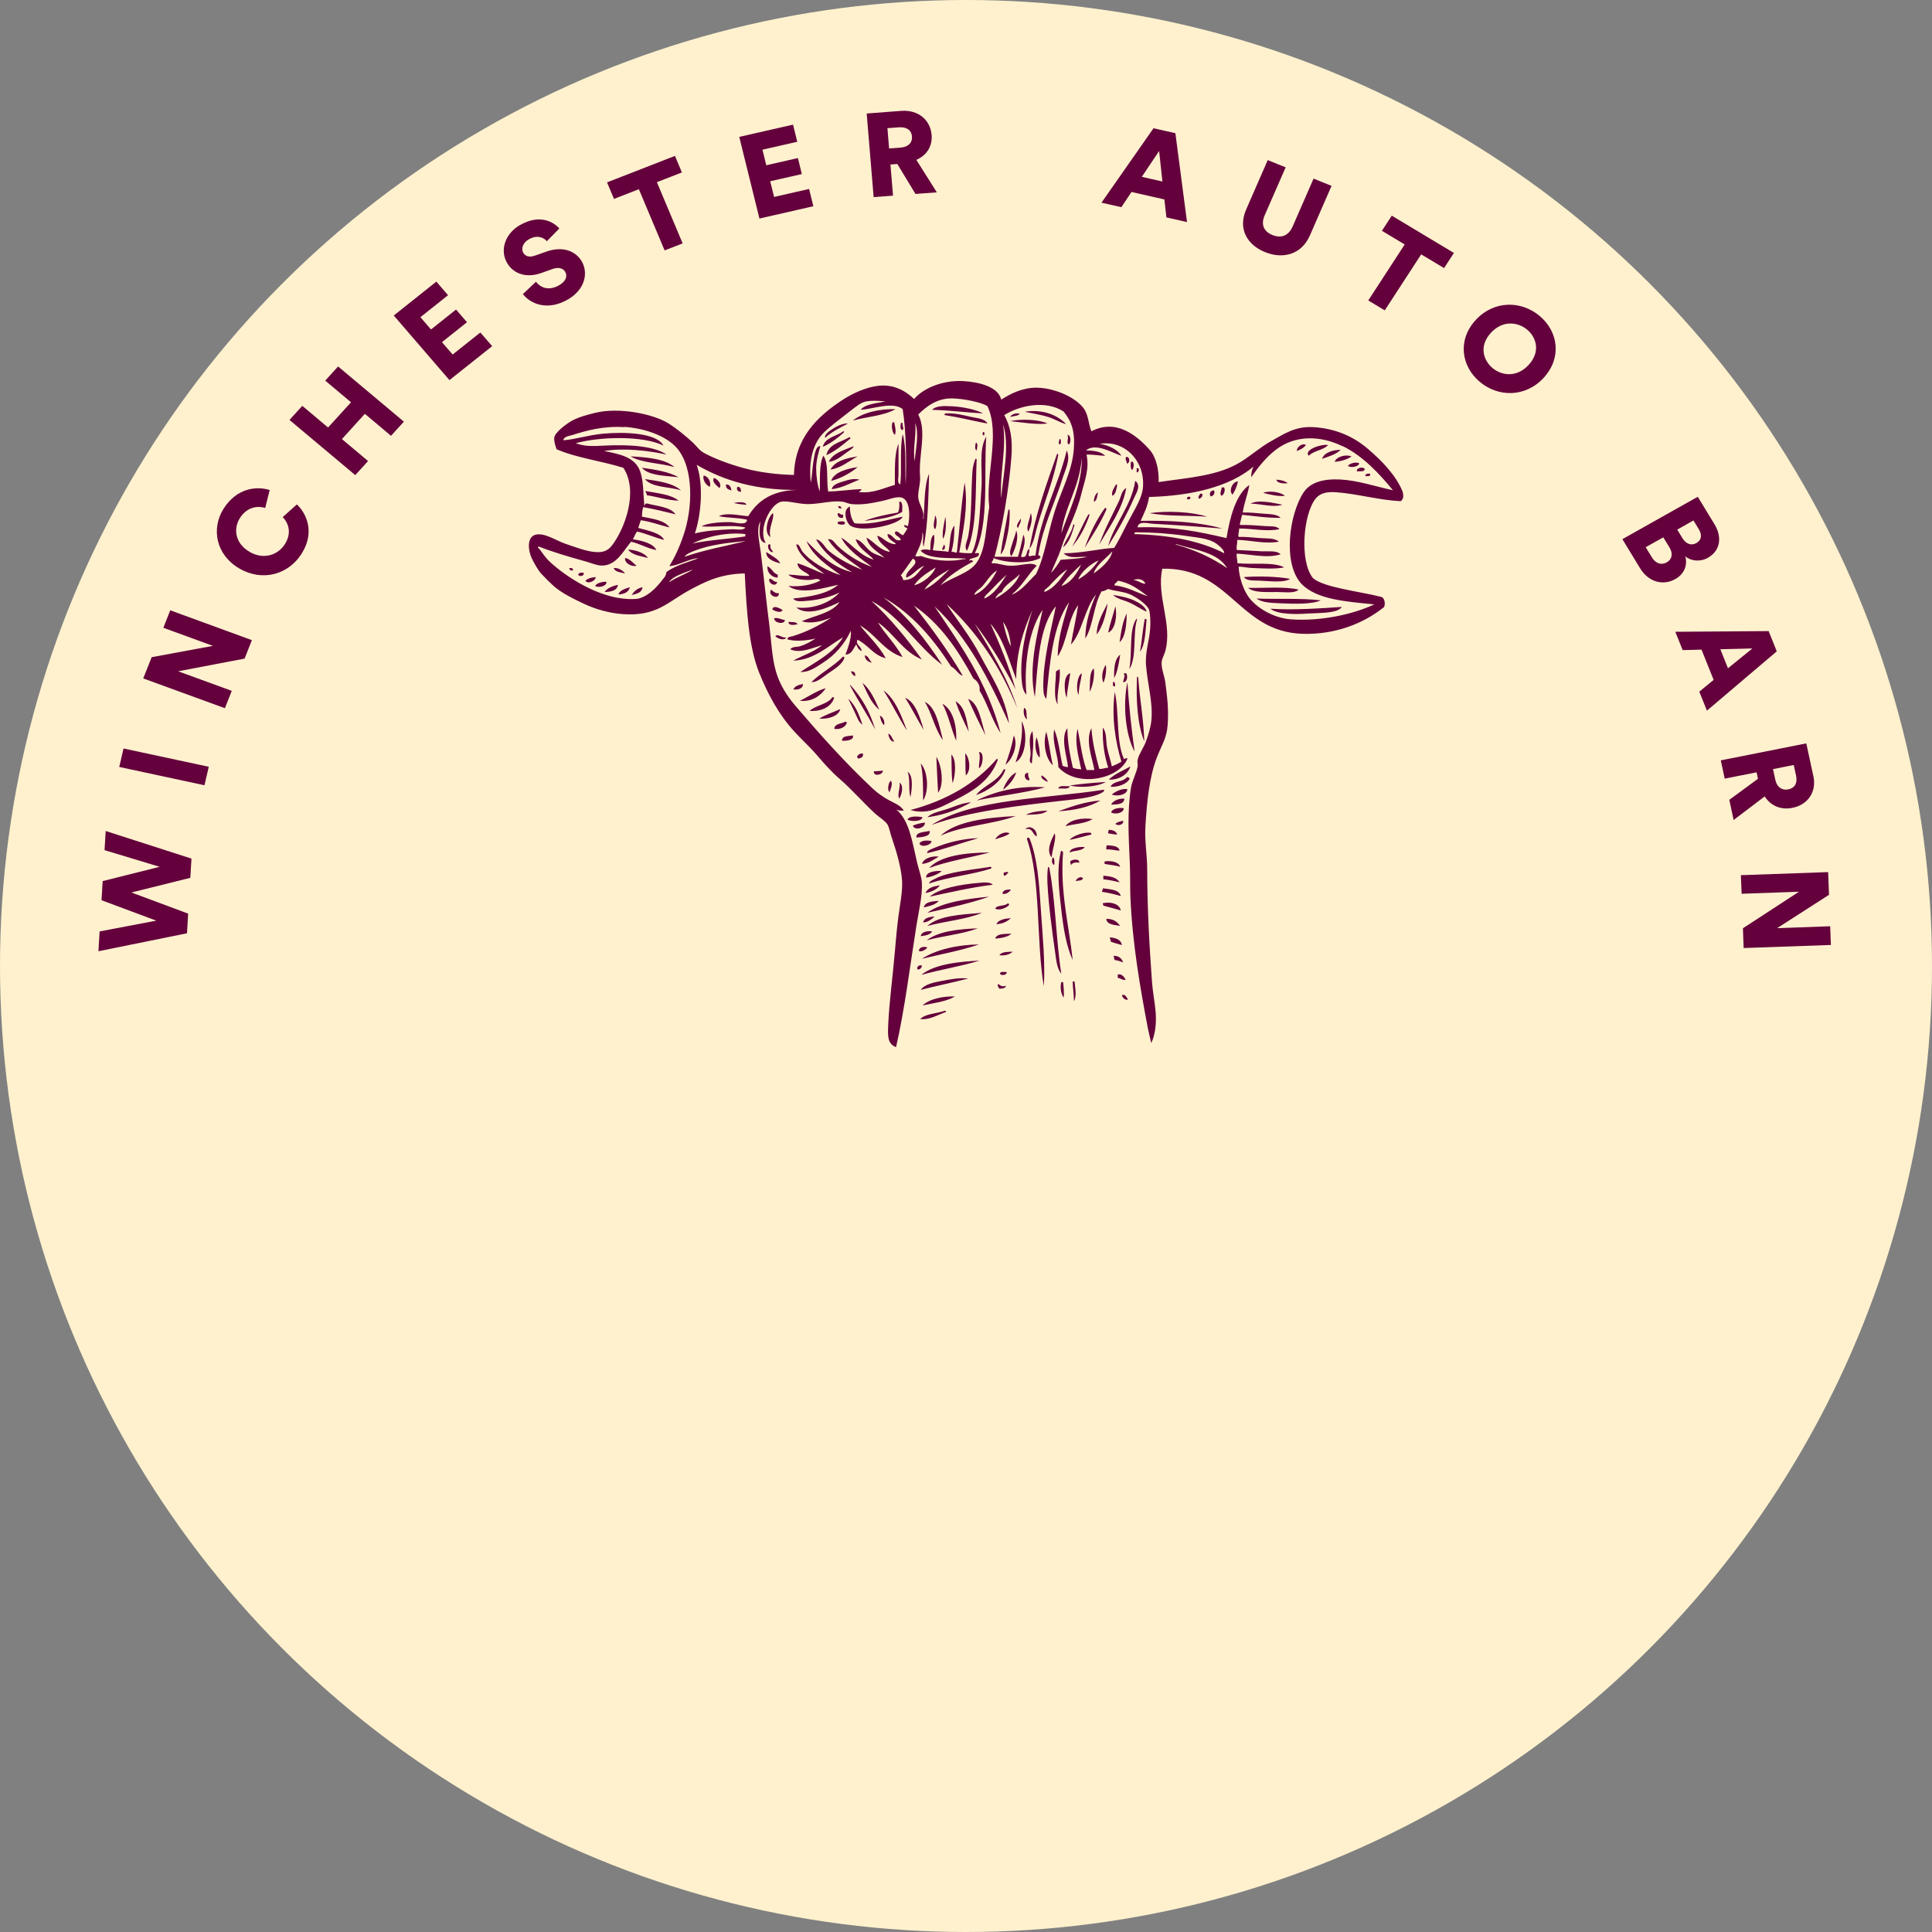 <?xml version="1.0" encoding="utf-8"?>
<svg xmlns="http://www.w3.org/2000/svg" id="Layer_1" width="110.77mm" height="110.77mm" viewBox="0 0 314 314">
  <rect x="0" y="0" width="314" height="314" fill="#808080" stroke="none"/>
  <defs>
    <style>.cls-1{fill:#fff1ce;}.cls-2{fill-rule:evenodd;}.cls-2,.cls-3{fill:#64003c;}</style>
  </defs>
  <circle class="cls-1" cx="157" cy="157" r="157"/>
  <path class="cls-2" d="M31.12,139.54l-.19,3.13-9.57,2.38,9.22,3.44-.19,3.19-14.39,2.92.19-3.22,9.21-1.75-8.9-3.32.19-3.11,9.26-2.32-8.96-2.71h0s.19-3.11.19-3.11l13.95,4.49ZM297.26,145.43l-8.43,5.42,8.62-.31.12,3.04-14.18.5-.12-3.21,9.11-5.94-9.32.33-.12-3.02,14.18-.5.14,3.69ZM294.72,126.11c.57,2.64-.95,4.71-3.42,5.19-1.88.37-3.53-.34-4.49-1.86l-5.05,3.83-.7-3.28,4.66-3.42h0l-.23-1.05-5.18,1.03-.64-2.97,13.9-2.76,1.14,5.29ZM288.16,125l.38,1.75h0c.26,1.22,1.11,1.74,2.09,1.55,1.04-.21,1.54-.99,1.28-2.22l-.38-1.75-3.37.67ZM33.93,124.62l-.7,3-13.85-2.97.7-3,13.85,2.97ZM288.77,105.86l-11.35,9.64-1.24-3.09,2.33-1.91h0s-1.97-4.92-1.97-4.92l-3.06.08-1.2-2.98,15.17-.11,1.32,3.29ZM40.94,104.04l-1.19,3h0s-10.8,2.06-10.8,2.06l8.72,3.18-1.12,2.82-13.27-4.84,1.37-3.45,9.96-1.84-8.06-2.94,1.12-2.84,13.27,4.85ZM279.6,105.52l1.24,3.09,3.97-3.22-5.2.13ZM278.62,85.15c1.42,2.32.83,4.46-1.05,5.51-1.26.71-2.76.53-3.68-.25.39,1.21,0,2.81-1.6,3.7-2,1.13-4.36.49-5.72-1.73l-2.89-4.75,12.25-6.89,2.68,4.4ZM36.32,82.71c2.2-3.51,5.52-3.7,7.51-3.07l-.73,2.92c-.95-.31-2.84-.39-4.13,1.67-.98,1.57-.92,4,1.63,5.48,2.28,1.32,4.61.47,5.71-1.28,1.27-2.03.37-3.65-.36-4.39l2.3-2.06c1.44,1.35,3.05,4.39.77,8.01-2.11,3.36-6.32,4.61-10.11,2.41h0c-3.79-2.19-4.63-6.45-2.58-9.71ZM267.47,88.94l1,1.64h0c.62,1.01,1.54,1.32,2.42.82.85-.48,1.07-1.4.44-2.43l-1-1.64-2.87,1.61ZM272.59,86.07l.87,1.43c.56.91,1.42,1.23,2.25.76.79-.45,1-1.25.37-2.28l-.85-1.39-2.64,1.49ZM65.64,68.53l-2.09,2.3-4.25-3.57-3.73,4.1,4.25,3.57-2.08,2.29-10.69-8.97,2.08-2.29,4.19,3.52,3.73-4.1-4.19-3.52,2.09-2.3,10.69,8.97ZM239.84,52.01c2.99-3.24,7.44-3.17,10.44-.62h0c2.98,2.54,3.59,6.78.6,10.02-2.97,3.22-7.43,3.16-10.41.62-3-2.55-3.6-6.8-.63-10.02ZM72.82,47.98l-4.49,3.57,1.72,2,4.07-3.24,1.78,2.06-4.07,3.24,1.74,2.01,4.5-3.58,1.92,2.22-6.94,5.52h0s-9.05-10.5-9.05-10.5l6.92-5.51,1.9,2.21ZM248.24,53.61c-1.48-1.26-3.96-1.65-5.93.48-1.96,2.13-1.25,4.43.23,5.7,1.47,1.25,3.93,1.65,5.9-.48,1.97-2.13,1.27-4.45-.2-5.7ZM236.3,41.11l-1.6,2.46-3.72-2.23-5.92,9.1-2.68-1.61,5.92-9.1-3.7-2.22,1.6-2.46,10.1,6.06ZM84.52,36.58c3.04-1.75,5.28-.67,6.39.55l-2.03,2.07h0c-.43-.49-1.47-1.15-2.94-.3-1.01.58-1.28,1.57-.88,2.21.35.56.97.76,1.9.43l1.82-.64c2.57-.92,4.67-.18,5.71,1.48,1.14,1.83.71,4.61-2.19,6.29-3.36,1.94-6.11.68-7.32-.87l2.13-2.01c.77,1.01,2.12,1.52,3.78.56,1.06-.61,1.41-1.48.95-2.21-.37-.59-1.14-.74-2.04-.42l-1.85.66c-2.3.81-4.37.21-5.46-1.52-1.38-2.21-.33-4.93,2.01-6.28ZM208.95,27.2l-3.41,7.8c-.67,1.53-.11,2.65,1.27,3.2,1.38.56,2.6.15,3.27-1.37l3.41-7.8,2.92,1.18-3.51,8.04c-1.38,3.16-4.41,3.89-7.29,2.73-2.88-1.16-4.46-3.76-3.08-6.92h0s3.51-8.04,3.51-8.04l2.92,1.18ZM110.82,28.03l-4.06,1.58h0s4.19,9.95,4.19,9.95l-2.93,1.14-4.19-9.95-4.04,1.58-1.13-2.69,11.04-4.3,1.13,2.69ZM191.03,21.65l1.89,14.44-3.35-.76-.33-2.92h0s-5.34-1.21-5.34-1.21l-1.65,2.47-3.23-.73,8.46-12.1,3.56.81ZM129.59,23.04l-5.67,1.29.62,2.53,5.14-1.17.64,2.6-5.14,1.17.63,2.55,5.69-1.3.69,2.81-8.76,2h0s-3.28-13.27-3.28-13.27l8.74-1.99.69,2.79ZM146.47,18.02c2.79-.21,4.74,1.49,4.94,3.91.15,1.84-.79,3.32-2.48,4.05l3.33,5.28-3.47.26-2.95-4.87h0l-1.12.09.42,5.06-3.15.24-1.13-13.59,5.61-.43ZM185.57,28.74h0s3.35.76,3.35.76l-.53-4.96-2.82,4.2ZM146.09,20.69l-1.86.14.27,3.3,1.86-.14c1.3-.1,1.94-.84,1.86-1.8-.08-1.02-.83-1.59-2.13-1.5Z"/>
  <path class="cls-3" d="M148.57,64.85c1.38-1.65,4.49-3.11,8.01-2.91,2.5.14,5.65.9,6.15,3.01,1.4-.91,3.39-1.94,5.66-1.94,2.73,0,6.09,1.36,7.62,3.2.91,1.11.84,2.55,1.37,3.89,3.97-2.07,7.3.57,9.47,3.01,1.08,1.21,1.52,3.29,1.46,5.24,4.83-.73,9.63-.96,13.38-3.3,1.77-1.11,3.21-2.43,4.98-3.4,1.96-1.07,3.8-2.4,6.74-2.23,3.51.19,6.52,1.46,8.98,3.59,2.26,1.95,4.49,4.24,5.57,6.89.06.15.07.4.1.58.03.24,0,.67-.41.98-3.61-.19-7.06-1.21-10.53-1.46-1.59-.11-2.63.19-3.32,1.07-2,2.54-2.63,10.19-.39,12.91,1.79,1.52,7.52,2.13,11.03,3.02.72.14.82,1.64.29,1.83-3.06,2.41-7.63,4.36-13.08,4.18-10.39-.35-11.74-10.81-22.75-10.58-.98,4.52,1.69,8.98.49,13.4-.16.57-.54,1.19-.59,1.75-.1,1.05.45,2.23.59,3.3.28,2.19.57,4.24.39,6.89-.15,2.2-.93,3.2-1.76,5.34-1.22,3.14-1.63,7.26-1.86,11.17-.14,2.48.29,4.77.29,6.99,0,6.11.34,12.26.78,18.35.12,1.61.45,3.23.59,4.85.13,1.56.01,3.54-.71,5.06,0-.02-.42-1.7-.56-2.44-1.26-6.66-2.5-13.7-2.83-21.26-.07-1.51-.01-3.71-.1-5.63-.19-4.33-.43-8.25.19-12.14.19-1.2.87-2.31,1.08-3.5.06-.34-.08-.73,0-1.07.26-1.05,1.01-1.99,1.37-3.01.36-1.04.76-2.21.88-3.5.25-2.87-.63-5.75-.88-8.84-.18-2.16.57-4.09.68-6.12.05-.95.02-2.29-.19-2.91-.29-.84-2.03-2.05-3.12-2.52-1.1-.48-2.52-.52-3.52-.87-.34.15-.61.37-1.07.39-1.29,2.15-1.34,5.52-2.64,7.67-.03-2.62.87-5.16,1.76-7.19h0c-1.84,2.18-2.31,6.25-4.1,8.16.35-2.18.84-4.21,1.17-6.41-1.67,2.22-1.78,5.99-3.32,8.35.02-3.16,1.04-6.15,1.85-8.84-2.66,3.83-3.15,9.81-3.71,15.73-.45-.44-.48-1.29-.49-1.94-.04-4.35,1.28-9.31,2.05-13.11-2.75,3.32-2.91,9.21-3.42,14.76-1.06-4.73.36-10.13,1.27-14.18-2.07,2.97-3.11,8.29-2.64,13.79-.59-.56-.71-1.66-.78-2.52-.31-4.03.78-8.29,1.76-11.26-1.42,3.21-2.61,6.66-2.64,11.26-1.23-3.18-2.12-6.69-4.2-9.03,1.56,3.37,2.98,6.88,4.1,10.68-1.96-3.81-4.13-7.41-6.64-10.68,2.39,4.13,5.29,8.59,6.93,13.79-2.72-6.78-6.57-12.43-11.52-16.99,1.76,2.7,3.88,5.3,5.47,8.35,1.75,3.35,4.1,6.68,4.69,11.07-3.22-7.15-6.73-14.02-12.11-19.03,4.05,6,8.6,12.36,10.74,20.58-1.4-2.04-2.11-4.76-3.42-6.89.16-.79-.37-1.61-.98-1.94-2.52-4.64-5.4-8.94-9.67-11.85,2.82,3.6,5.55,7.3,7.91,11.36-.64-.07-1.12-1.15-1.86-1.46-2.91-4.52-6.3-8.56-11.03-11.26,3.88,2.97,6.85,6.84,9.57,10.97-4.01-2.91-6.8-7.87-11.52-10.39,2.88,2.64,5.78,6.1,8.2,9.52-3.09-1.3-4.54-4.22-7.13-6.02,1.23,1.99,2.88,3.55,4,5.63-3.05-.98-4.36-3.69-6.93-5.15,1.23,1.56,3.1,3.32,4.2,5.34-2.04-.49-2.87-2.19-4.59-3.01-.41.79.6,1,.68,1.84-.48-.17-.7-.6-.88-1.07-.52.62-.66,1.61-1.76,1.65.31-.83,1.01-2.62.88-3.88-1.05,2.18-2.52,3.92-4.59,5.24-1.06.68-2.24,1.55-3.61,1.46,2.52-1.67,5.35-3.03,6.93-5.63-2.24,1.27-4.68,3.7-8.1,3.79,1.55-.86,3.4-1.41,4.69-2.52-1.43.4-3.55,1.43-5.17.68.35-.48,1.05-.34,1.56-.49.95-.28,1.84-.8,2.54-1.26-1.35.34-3.53.53-4.59.1.07-.41.62-.41.88-.48,2.22-.68,4.4-1.77,6.25-3.01-1.26.49-3.14,1.09-4.78.58,2.14-.94,4.87-1.31,6.15-3.11-1.67.79-5.15,2.45-7.03.87,2.77.34,5.58-.82,7.03-2.43-1.26.66-3.45,1.23-5.37,1.36-.6.04-1.81.23-2.15-.39,2.91-.28,5.59-.79,7.32-2.23-1.82.37-6.18,1.76-8.1.19,1.96.2,3.84-.17,5.17-.87-.37-.51-1.09-.11-1.76-.1-1.28.03-2.8-.21-3.42-.87,1.18.02,2.14.26,3.42.2-.32-.62-1.89-.83-1.95-2.04,1.58.47,2.88,1.21,4.39,1.75-1.5-1.22-3.89-2.41-4.59-4.76.44-.32.76.8.98,1.07,1.37,1.69,3.85,3.13,6.25,3.88-1.9-1.41-4.46-3.01-5.57-5.54,2.09,2.06,4.08,4.23,7.42,5.05-2.37-1.36-4.48-2.98-5.86-5.34,1.01.18,1.36,1.31,2.15,1.94,1.53,1.24,3.39,2.22,5.37,3.01-1.75-1.37-4.27-2.81-5.57-4.95.68-.19,1.12.65,1.56,1.07,1.48,1.39,3.39,2.66,5.57,3.4-1.61-1.18-4.09-2.85-4.98-4.76,1.81,1.15,2.99,2.92,5.27,3.59-.75-.94-2.46-1.77-2.93-3.3,1.06.17,1.61,1.4,2.54,2.04.67.46,1.41.59,2.15.97-.82-.87-2.59-1.64-2.93-3.3,1.31.73,2.07,2.02,3.81,2.33-.39-.77-1.86-1.33-2.05-2.62.9.18,1.59,1.39,3.03,1.36-.2-.42-1.4-.68-1.37-1.65.92.07,1.12,1.33,2.15.97-.08-.62-1.2-.66-.88-1.36.44-.18.76.51,1.27.58.24-.34.48-.69.68-1.07-.12-.24-.6-.12-.49-.58.23.03.4.12.59.19.34-1.47.42-4.29-1.07-4.66-.83-.21-2.05.34-3.22.58-1.47.31-3.1.66-4.88.49-.53-.05-.97-.32-1.46-.39-1.7-.22-3.33.31-5.37.39-1.62.06-3.51-.6-4.59-.39-1.78.35-3.83,4.53-2.54,6.7-1.3-.13-.98-2.29-.88-3.5-.68,1.34-.14,3.22.1,5.15.48,3.87.87,7.79,1.37,11.65.33,2.55.41,5.28,1.07,7.57.63,2.18,1.81,4,3.12,5.54,4.08,4.77,8.08,9.25,12.6,13.5.8.75,1.62,1.32,2.54,1.84.85.49,1.95.83,2.54,1.75-.52.03-.97,0-1.27-.19,2.14,1.71,2.6,5.12,3.42,8.64.26,1.14.73,2.28.78,3.3.1,2.13-.52,4.61-.88,6.89-1.04,6.55-1.94,13.84-3.32,19.81-1.42-.56-1.35-1.79-1.27-3.69.15-3.44.71-7.59,1.07-11.75.16-1.91.34-3.95.59-5.83.27-2.03.68-4.04.59-5.73-.12-2.17-.96-4.97-1.66-6.99-.25-.71-.41-1.63-.68-2.14-.32-.59-1.44-1.28-2.05-1.84-1.93-1.78-3.96-4.1-5.76-5.63-1.32-1.13-2.5-2.47-3.71-3.88-1.16-1.35-2.53-2.58-3.71-3.88-2.45-2.69-4.23-5.96-5.66-9.51-1.71-4.27-2.04-10.17-2.34-16.12-3.92.07-6.44,1.31-9.18,2.82-3.43,1.89-5.19,4.18-10.64,3.79-2.16-.15-4.44-.79-6.25-1.65-1.69-.8-3.66-1.74-4.98-2.91-.56-.5-1.29-1.23-1.96-1.94-.58-.6-1.19-1.74-1.55-2.45-.65-1.29-.93-3.58.58-3.96,1.43-.36,3.37.98,4.78,1.46,1.66.56,3.4,1.24,4.88,1.36,1.35.11,2.09-.24,2.74-1.07,2.02-2.6,4.39-8.76,1.85-12.62-3.51-1.11-7.63-1.61-10.84-3.01-.01-.03-.44-1.05-.4-1.84.05-.9,2.03-2.3,2.74-2.72,1.16-.69,2.91-1.11,3.91-1.36,3.91-.97,9.44.2,11.81,1.65,1.4.86,2.84,2.05,4.1,3.2.54.5,1.03,1.26,1.76,1.65,1.78.97,4.26,1.89,6.64,2.52,2.54.68,5.28,1.01,8.01,1.07.13-5.96,3.77-9.48,7.81-12.14,1.83-1.2,3.92-2.09,5.76-2.33,2.63-.34,4.57.81,5.96,2.14ZM153.55,164.28c.17-.04.18.08.2.19l-.49.18c-1.14.46-2.35,1.12-3.71.98.88-.9,2.7-.88,4-1.36ZM155.21,161.95c-1.41.84-3.43,1.06-5.27,1.46,1.12-1.06,3.34-1.53,5.27-1.46ZM174.64,159.52c.09,1.01.39,2.42-.1,3.2,0-1.13-.18-2.09-.2-3.2h.29ZM182.35,161.76c.49-.32.77.39.98.68-.36.19-.92-.24-.98-.68ZM172.78,159.62c.1.72.17,1.95.1,2.52-.42-.5-.63-1.69-.39-2.52h.29ZM153.06,159.43c1.36-.27,2.92-.57,4.3-.39-2.53.65-5.19,1.19-7.71,1.84.64-.94,2.11-1.2,3.42-1.46ZM162.24,159.91c.33.26.68.55,1.27.29-.08.44-.58.46-1.08.49-.16-.25-.38-.43-.2-.78ZM167.07,136.12c.11,0,.13.1.24.1,1.31,3.22,1.58,7.37,1.85,11.55.28,4.21.73,8.57.49,12.53-1.26-7.23-.45-17.35-2.73-23.89-.03-.16.09-.17.1-.29h.05ZM181.57,158.45c.66-.33,1.16.33,1.37.78-.31.18-.84-.27-1.27-.29-.05-.14.11-.5-.1-.49ZM162.53,158.26c.01-.44.66-.25,1.07-.29.13.53-.92.65-1.07.29ZM159.21,156.12c-3,.93-6.41,1.46-9.47,2.33,2.11-1.76,6.1-2.15,9.47-2.33ZM170.34,140.88c.09.04.17.09.2.19,1.02,5.29,1.11,12.04,1.95,17.19-.69-.83-.81-2.1-.98-3.3-.48-3.45-1.08-7.64-1.27-11.36-.04-.88-.04-1.98.1-2.72ZM149.15,157.58c-.26-.38.15-.78.68-.68-.03.42-.26.65-.68.68ZM181.15,155.35c.79.03,1.16.49,1.4,1.07-.42-.17-.85-.32-1.37-.39-.11-.18-.12-.46-.19-.68h.16ZM172.49,138.26c.13.03.15.17.29.2-.52,6.57.95,11.82,1.56,17.57-1.05-2.27-1.52-5.24-1.86-8.25-.33-3.01-.78-6.22-.1-9.22-.03-.16.09-.17.1-.29ZM159.11,153.5c-2.88.98-6.16,1.58-9.28,2.33,2.3-1.5,5.82-2.3,9.28-2.33ZM164.58,154.67c-.43.48-1.42.7-2.15.58.33-.58,1.29-.53,2.15-.58ZM149.35,154.57c-.03-.64.84-.81,1.37-.58-.26.35-.9.76-1.37.58ZM180.4,152.34c.97.11,1.79.36,1.95,1.26-.63-.18-1.28-.34-1.85-.58.08-.34-.15-.37-.1-.68ZM158.92,150.88c-2.47.94-5.62,1.21-8.3,1.94,1.94-1.47,5.02-1.81,8.3-1.94ZM164.38,151.75c-.54.54-1.88.77-2.64.78.3-.84,1.56-.72,2.64-.78ZM151.5,151.37c-.31.56-1.07.68-1.86.78.11-.76,1.19-.86,1.86-.78ZM159.6,148.36c-2.58,1.09-6.01,1.34-8.89,2.14,1.94-1.73,5.5-1.85,8.89-2.14ZM179.81,149.33c1.15,0,1.78.49,2.24,1.16-.59-.16-2.22-.12-2.24-1.16ZM164.29,149.23c-.58.52-1.29.92-2.34.97.28-.77,1.65-.94,2.34-.97ZM151.89,148.94c-.42.47-1.24,1.02-1.86.97.18-.76,1.02-.87,1.86-.97ZM160.77,145.73c-3.12,1.1-6.61,1.84-10.06,2.62,2.4-1.75,6.56-2.28,10.06-2.62ZM179.23,146.8c1.28-.3,2.71.09,2.93,1.17-.91-.25-2.15-.62-2.83-.78.01-.17-.12-.21-.1-.39ZM163.8,146.8c.12.04.2.12.2.29-.4.46-1.62.97-2.25.58.32-.65,1.62-.33,2.05-.87ZM152.57,146.41c-.51.65-1.5.84-2.44,1.07.23-.94,1.37-.97,2.44-1.07ZM159.01,143.5c.74-.06,1.81-.23,2.34.29-3.61.45-6.9,1.23-10.25,1.94,1.61-1.39,5.06-1.99,7.91-2.23ZM179.23,144.37c1.21.19,2.63.17,2.93,1.26-.96-.27-1.94-.53-3.03-.68-.07-.3.17-.29.1-.58ZM164.29,144.57c-.21.43-.87.85-1.37.68.07-.61.68-.68,1.37-.68ZM152.76,143.89c-.51.69-1.35,1.05-2.34,1.26.33-.86,1.3-1.1,2.34-1.26ZM161.03,140.9c.14.06.13.15.03.27-3.15,1.01-6.97,1.35-10.06,2.43.05-.4.61-.58.98-.78,2.09-1.13,5.98-1.44,8.98-1.94l.07.02ZM179.32,142.33c1.16.07,2.19.29,2.64,1.07-.83-.21-1.68-.4-2.64-.49v-.58ZM174.83,143.21c.1-.43.84-.89,1.17-.49-.06.49-.76.34-1.17.49ZM153.06,141.56c-.59.56-1.79.99-2.54,1.07-.06-.88,1.33-1.13,2.54-1.07ZM163.12,141.85c.37-.1.47-.25.78,0-.26.13-.34.44-.68.49-.08-.11-.13-.26-.1-.49ZM160.87,138.55c-3.28.85-6.85,1.41-9.86,2.52,1.78-1.96,5.81-2.5,9.86-2.52ZM179.52,140.01c.93-.17,2.31.03,2.54.87-.76-.25-1.71-.31-2.54-.48v-.39ZM173.95,140.01c.22-.33,1.52-.55,1.46.2-.72-.1-1.21.02-1.37.48.08-.34-.14-.37-.1-.68ZM171.12,139.33c.31.15.3,1.01.2,1.26-.44-.2-.41-.86-.2-1.26ZM149.84,140.39c.31-.93,1.66-1.31,2.73-1.17-.77.47-1.79,1.19-2.73,1.17ZM171.42,135.44c.3.98-.43,2.61-.49,3.89-1-1.03.03-3.05.49-3.89ZM159.01,136.22c-2.75.77-5.69,1.85-8.3,2.43-.19-.4.87-.73,1.46-.97,1.87-.75,4.32-1.39,6.84-1.46ZM173.86,138.55c-.05-.71,1.66-.99,2.44-.87-.45.66-1.71.5-2.44.87ZM179.91,137.38c.91.07,1.88.08,2.05.87-.76-.03-1.32-.24-2.15-.19,0-.26-.04-.55.1-.68ZM149.44,137.09c.2-.53,1.38-.55,1.95-.39,0,.69-1.75,1.11-1.95.39ZM176.79,135.34c.21,0,.6-.12.59.29-1.17.29-2.31.62-3.51.87.34-.57,2-1.18,2.93-1.17ZM161.75,136.41c.34-.68,1.52-1.41,2.34-.97-.56.49-1.83.76-2.34.97ZM151.1,135.05c.17.88-1.17,1.01-2.15,1.07-.18-.9,1.31-.88,2.15-1.07ZM166.63,134.76c.75-.81,2.01.12,1.85,1.17-.71-.3-.56-1.45-1.85-1.17ZM165.07,132.63c-3.76,1.38-8.73,1.55-12.21,3.2,2.43-2.31,7.37-2.96,12.21-3.2ZM180.2,134.86c.68.04,1.21.22,1.37.78-.54-.02-.97-.14-1.46-.2-.07-.3.1-.35.1-.58ZM150.32,133.69c.1.89-1.73,1.39-1.95.49.57-.25,1.23-.4,1.95-.49ZM173.17,134.28c.72-1.07,2.69-1.4,4.39-1.17-1.09.76-2.94.77-4.39,1.17ZM182.55,133.4c.11.67-.91.89-1.27.49.3-.29.77-.4,1.27-.49ZM179.42,128.35c.24.27-.57.62-.98.78-1.46.57-3.72.77-5.47.97-7.54.85-15.45,1.76-21.58,3.98,6.9-4.33,18.29-4.21,28.02-5.73h0ZM147.49,133.21c.24-.64,1.73-.54,2.44-.39-.12.72-1.88.74-2.44.39ZM157.06,130.81c-1.84.94-3.88,1.69-6.35,2.01.84-.78,2.16-.96,3.32-1.36,1.25-.43,2.34-.96,3.81-1.07l-.78.42ZM170.24,131.75c-.71.68-2.18.61-3.51.68.9-.5,2.18-.62,3.51-.68ZM180.59,132.04c.19-.67,1.38-.81,2.05-.68-.02.83-1.46,1.05-2.05.68ZM162.04,123.3c.11.02.08.18.1.29-1.32,3.33-3.83,4.91-7.23,6.6-2.11,1.06-4.21,2.26-6.93,1.46,5.9-1.57,10.62-4.33,14.06-8.35ZM178.84,130.1c-1.79,1.07-4.12,1.6-6.83,1.75,2.11-.75,4.2-1.53,6.83-1.75ZM182.74,129.81c-.07.96-1.17.91-2.15.97.3-.7,1.38-1.05,2.15-.97ZM149.64,124.08c1.17,1.25,1.39,4.47.39,6.02,0-1.82.03-4.32-.39-6.02ZM158.72,130.1c2.92-1.45,6.75-2.46,11.13-2.14-3.46.96-7.49,1.36-11.13,2.14ZM146.22,127.19c.72.55.31,2.07-.1,2.62-.3-.82.21-1.67.1-2.62ZM147.49,125.44c1,.55.72,2.88.49,4.08-.4-1.12.02-3.07-.49-4.08ZM180.69,129.13c.6-.48,1.63-1.03,2.54-.87-.05.99-1.79,1.21-2.54.87ZM163.41,125.05c-.59,2.04-2.93,3.53-4.78,4.18,1.25-1.64,3.59-2.19,4.49-4.18h.29ZM152.18,123.01c.82,1.26,1.34,4.45.29,5.83-.13-1.91-.19-3.89-.29-5.83ZM144.76,126.9c.44.37-.04,1.43-.19,1.85-.43-.4-.15-1.59.19-1.85ZM165.17,125.54c-.43,1.22-1.21,2.1-2.15,2.82.32-.95,1.07-2.3,2.15-2.82ZM172,128.16c.13-.62,1.18-.31,1.86-.39-.16.59-1.17.32-1.86.39ZM179.72,127.09c-1.3.76-4,1.01-5.86.58,1.56-.25,3.86-.45,5.86-.58ZM183.13,126.32c.31-.08.3.15.49.19-.46.97-1.95,1.42-3.12,1.36.4-1,2.07-.73,2.64-1.55ZM154.62,122.62c.89.91.65,3.47.2,4.66-.22-1.46-.13-3.32-.2-4.66ZM169.27,126.02c.48.24.84.59,1.07,1.07-.49-.18-1.24-.55-1.07-1.07ZM167.12,125.63c-.1.56.17.74.2,1.17-.78.18-1.14-1.27-.2-1.17ZM183.72,124.57c-.45,1.39-1.93,2.2-3.51,2.14.94-.94,2.31-1.46,3.51-2.14ZM181.18,112.43c.74,3.37.19,8.03,1.47,10.88.08.23.4-.3.59,0-1.44,3.46-8.37,4.68-11.23,1.36,0-1.84-1.06-3.91-.68-6.12.73,1.7.91,3.95,1.37,5.92.26.1.51.2.88.19-.1-1.48-1.31-4.76-.1-6.31.01,2.41.44,4.42.88,6.41.34.21.89.22,1.37.29-.38-1.92-1.16-4.36-.59-6.6.46,2.26.72,4.72,1.46,6.7h1.27c-.34-1.91-1.52-4.8-.49-6.8.18,2.44.72,4.53,1.27,6.6.28.11,1.01-.16,1.47-.19-.61-1.85-.96-3.96-.88-6.51.65.82.48,2.09.68,3.2.2,1.1.6,2.15.78,3.11.55-.23,1.09-.47,1.56-.78-.92-2.97-1.67-7.25-1.07-11.36ZM156.87,122.43c.72.69,1,2.87.1,3.59-.1-1.12-.03-2.61-.1-3.59ZM143.49,125.25c.05.67-1.58,1.05-1.46.1.34.02,1.26-.07,1.46-.1ZM159.11,122.24c.92-.14.65,2.33,0,2.62-.04-.85.29-1.85,0-2.62ZM170.05,118.93c.46,1.71.63,3.71,1.07,5.44-1.16-1-1.67-3.58-1.07-5.44ZM164.78,119.52c.76,1.67-.29,3.95-1.37,4.76.55-1.49,1.04-3.05,1.37-4.76ZM167.8,118.84c.28,1.88.02,3.57-.1,5.24-.61-.24-.18-1.02-.2-1.55-.02-1.16-.43-2.72.29-3.69ZM166.04,117.19c1.04,1.94.73,5.78-.98,6.7.55-1.62,1.26-3.92.98-6.7ZM139.29,123.01c.11-.35.63-.68.98-.49.06.58-.36.68-.78.78-.03-.13-.17-.15-.2-.29ZM168.49,119.81c.28.93.57,2.34.49,3.3-.7-.52-.9-2.3-.49-3.3ZM183.23,110.88c.26,3.89.66,7.63,1.17,11.26-1.47-2.61-1.94-7.65-1.17-11.26ZM144.37,119.23c.54.2.61.88.98,1.26-.54.18-.92-.64-.98-1.26ZM184.79,110c.11-.02.17.02.2.1.24,3.55.88,6.7.98,10.39-1.11-2.73-1.36-6.79-1.17-10.49ZM138.61,119.52c.22.76-.88.9-1.76.87,0-.88,1.05-.7,1.76-.87ZM153.16,114.37c1.73.97,2.36,3.54,2.25,6.02-.84-1.92-1.26-4.25-2.25-6.02ZM150.32,114.08c1.8.86,2.33,3.83,2.93,6.21-1.3-1.75-1.79-4.31-2.93-6.21ZM157.35,113.59c1.79.74,2.13,3.77,2.83,5.92-1.01-1.91-1.94-3.9-2.83-5.92ZM155.3,113.98c1.52.85,1.79,2.95,2.15,4.95-.78-1.59-1.55-3.19-2.15-4.95ZM143.59,112.23c1.82,1.23,2.91,4.04,3.81,6.51-1.35-2.09-2.44-4.43-3.81-6.51ZM147.1,113.4c1.67.7,2.42,3.16,3.03,5.24-1.05-1.71-1.95-3.57-3.03-5.24ZM138.12,111.36c.11-.02.17.02.2.1,1.73,1.94,3.1,4.24,3.91,7.09-1.29-2.47-2.8-4.72-4.1-7.19h0ZM137.43,117.28c.09.04.17.09.2.19-.2.75-1.22,1.16-2.05.97.11-.89,1.22-.79,1.85-1.17ZM143,116.31c.51.19.87.99.68,1.55-.39-.35-.56-.93-.68-1.55ZM137.92,113.6c1.11,1.03,1.71,2.58,2.25,4.17-.63-.37-.84-1.18-1.17-1.84-.33-.67-.64-1.39-.98-2.04-.05-.08-.1-.16-.1-.29ZM166.44,115.05c.58.2.29,1.27.49,1.85-.52-.24-.65-1.23-.49-1.85ZM136.56,115.25c-.22,1.05-1.72,1.65-3.42,1.55,1.02-.64,2.27-1.04,3.42-1.55ZM135.29,113.3c.16-.03.17.09.29.1-.5,1.55-2.12,2.26-4,2.14,1.02-.96,2.93-1.04,3.71-2.23ZM140.17,110.97c1.29,1.08,2.01,2.73,2.73,4.37-1.32-1.05-1.97-2.77-2.73-4.37ZM172.2,108.74c.28,1.47-.53,3.97-.29,5.73-.79-1.1-.27-3.76-.29-5.34.16-.16.44-.21.58-.39ZM134.21,111.85c-.8,1.21-2.27,2.27-4.2,2.04,1.36-.65,2.86-1.69,4.2-2.04ZM173.95,109.42c-.2,1.33-.46,2.59-.59,3.98-.42-1-.6-3.68.59-3.98ZM175.81,109.42c-.03.91-.51,2.21-.49,3.5-.51-.74-.27-3.07.49-3.5ZM177.76,108.64c.19.91-.13,2.97-.68,3.79.14-1.35-.11-3.09.68-3.79ZM130.5,111.17c.03.82-.97.99-1.56.87.26-.55.88-.74,1.56-.87ZM180.98,110.78c.24.09.34.61.2.78-.42.09-.33-.61-.2-.78ZM179.72,108.06c.17.89-.07,2.19-.39,2.91-.42-.99-.08-2.24.39-2.91ZM183.04,109.42c.26.41.22,1.45-.49,1.46-.01-.44.4-.96.1-1.36.03-.13.24-.08.39-.1ZM137.04,106.7c.09.04.18.09.2.19-.36,1.16-1.69,1.88-2.74,2.62-.85.6-1.7,1.39-2.64,1.36,1.57-1.54,3.66-2.58,5.17-4.17h0ZM182.06,106.41c-.18,1.02-.41,2.83-.98,3.79-.05-1.63.07-3.11.98-3.79ZM138.31,109.13c.55-.06.74.23.68.78-.32-.16-.58-.39-.68-.78ZM184.7,100.58c.08-.02.09.04.1.1-.73,2.21,0,6.29-1.27,8.06.55-2.56-.11-6.33,1.17-8.16ZM140.56,106.51c.67.11.68.87,1.17,1.17-.41.02-1.21-.41-1.17-1.17ZM186.06,100.58c.16-.03.17.09.29.1-.2,1.91-.19,4.02-1.07,5.24.31-1.74.44-3.64.78-5.34ZM163.02,101.07c.33,1.41.67,2.83,1.27,3.98-.13-1.62-.52-2.98-1.27-3.98ZM183.13,99.71c-.04,1.52-.15,3.8-1.17,4.66.25-1.69.49-3.39,1.17-4.66ZM126.01,103.4c.44-.49,1.04.34,1.76.2-.27.65-1.51.11-1.76-.2ZM180.01,98.06c-.2,1.67-.8,3.81-1.76,5.05-.01-1.89,1.03-3.57,1.76-5.05ZM181.28,98.54c.3,1.37.05,3.78-1.17,4.27.3-1.51.8-2.83,1.17-4.27ZM128.16,101.07c.55.07,1.3-.06,1.46.39-.47.09-1.5.3-1.46-.39ZM125.82,100.49c.5-.18,1.2.21,1.76.29-.13.79-1.77.47-1.76-.29ZM218.19,72.52c-3.52-1.71-7.6-1.9-10.84.58-1.6,1.23-2.82,2.79-4,4.47,0-.71.14-1.28.39-1.75-3.91,3.33-10.23,4.78-16.99,4.95-.22,1.53-.82,2.68-1.37,3.88,4.6-.08,9.55.17,13.28,1.26-3.45-.29-7.79-.6-11.23-.78-.76-.04-2.46-.55-2.54.58,5.61-.2,10.08.72,14.45,1.75.55-3.45,1.54-7.13,3.71-8.64-.34,1.88-.84,2.86-1.07,4.47,1.07-.01,2.26.09,3.32.19,1.06.11,2.22.04,2.83.68-2.28.03-4.21-.29-6.25-.49-.12.56-.3,1.06-.39,1.65,1.51-.03,2.92.1,4.2.19.81.06,1.79-.08,2.25.49-2.03.45-4.35-.11-6.54-.1-.01.44-.22,1.09-.1,1.36,1.1-.04,2.31.11,3.42.19,1.14.09,2.4-.05,3.12.58-2.04.43-4.56-.22-6.74-.29,0,.59-.17,1-.1,1.65,1.14.07,2.82.12,3.81.2,1.21.09,2.61-.2,3.32.49-2.12.73-5.06-.04-7.13-.1-.08.63.15.96.1,1.55,2.49.28,5.79-.26,7.62.68-1.4.32-3.6.17-5.27.1-.88-.04-1.65-.26-2.15-.19.13,1.83.7,3.45,1.46,4.66,1.21,1.92,4.24,3.69,7.03,3.88,4.76.34,10.03-.77,13.57-2.43-4.58-.46-9.32-.77-11.81-3.3-3.16-3.38-1.99-11.38.29-14.86,1.13-1.72,3.29-2.27,5.96-2.14,2.89.15,5.92,1.18,8.59,1.75-2.14-2.6-4.81-5.54-8.2-7.19h0ZM218.09,98.64c-.75,1.07-3.35.94-5.37,1.07-2.03.13-5.01.21-6.25-.78,3.57.26,8.27-.06,11.62-.29ZM125.52,99.03c.17-.78,1.3-.11,1.66.1-.21.64-1.4.14-1.66-.1ZM181.72,96.84c.88.16,1.87.4,2.59.74.9.42,1.87,1.02,2.05,1.84-.92-.4-1.78-1.03-2.73-1.46-.98-.44-2.05-.6-2.73-1.26l.83.14ZM204.22,97.28c3.07.12,7.31-.08,10.45.29-1.38.65-4.15.58-6.35.49-1.66-.07-3.21-.11-4.1-.78ZM101.5,69.42c-3.41-.21-6.1.53-8.4,1.26-.54.17-1.42.22-1.56.87,1.74-.08,4.03-.84,6.54-1.07,3.45-.31,8.62-.14,9.76,1.94-3.4-1.66-10.34-1.46-14.26-.39,1.41.57,2.95.48,4.69.39,3.99-.2,8.08.07,10.06,1.46-2.83-.62-6.81-1.13-10.15-.58,2.63.52,5.02.99,5.86,3.3.56,1.54.5,3.67.68,5.63.11-.18.12-.47.49-.39,1.66.45,3.7.53,4.59,1.75-1.71-.43-3.44-.85-5.27-1.17-.13.45-.18.98-.2,1.55,1.72.36,3.62.54,4.49,1.75-1.59-.36-2.96-.94-4.69-1.17-.1.45-.29.81-.39,1.26,1.57.42,3.66.83,4.2,1.94-1.54-.38-2.83-1.01-4.4-1.36-.29.35-.44.85-.68,1.26,1.57.22,3.37.72,3.81,1.75-1.53-.29-2.62-1.02-4.1-1.36-1.3,1.52-2.37,3.9-4.78,3.88-.79,0-1.66-.41-2.64-.68-2.67-.74-5.48-1.57-7.62-2.43-.25.19.13.4.19.48.51.69.93,1.34,1.56,1.94,2.7,2.53,7.87,5.87,12.69,6.12.69.04,1.57.02,1.95-.1,1.88-.59,3.16-2.23,4.19-3.59,0,0,.21-.51.2-.68h0c1.41-1.06,3.38-1.56,5.17-2.23-1.21-.06-3.27,1.21-4.69,1.26.9-1.48,1.63-3.03,2.34-5.15,1.43-4.24,1.68-10.71-1.07-13.98-1.74-2.06-5.35-3.29-8.59-3.5ZM163.6,93.4c-.93.86-2.07,2-2.93,2.91-.29.31-.77.65-.68.97,1.69-.74,2.8-2.59,3.61-3.88ZM165.75,93.3c-.91.99-2.52,1.75-2.93,2.91-.51.14-.99.82-1.07,1.07,1.68-.92,3.4-2.31,4-3.98ZM125.33,95.83c.36.34.75.65,1.27.58,0,1.19-1.95.34-1.27-.58ZM181.67,94.37c-.08.32-.71.46-.49.78,2.1.21,3.83,1.3,5.37,1.75-1.43-1.04-2.78-2.16-4.88-2.52ZM162.04,92.72c-1,.56-1.59,1.66-2.34,2.52-.45.52-1.22.84-1.37,1.46,1.77-.73,2.98-2.54,3.71-3.98ZM104.43,95.44c-.12.89-.94,1.07-1.76,1.26.39-.61.91-1.1,1.76-1.26ZM172.88,66.89c-3.02-1.96-7.29-.93-9.67.58,1.03,1.76,1.39,4,1.17,6.8-.43,5.58-1.53,11.69-2.74,16.22h3.81c.36-1.13.59-2.39.88-3.59.56,1.15-.19,2.57-.39,3.59,1.15.3.77-.92,1.27-1.26.34.26-.33,1.13.1,1.17.33-.03.56-.15.98-.1.82-6.56,3.65-11.13,5.08-17.09.67,1.46-.19,2.99-.59,4.27-1.3,4.21-3.24,7.9-4,12.53-.27.3.45.2.29.68-1.88,1.03-5.68.81-7.62,0,.1.4-.46.64-.2.87.79-.11,1.64.34,2.93.39,1.73.06,3.5-.73,4.3,0-1.4,1.42-2.36,3.29-3.91,4.56h0c-.04.11-.12.23,0,.1,1.62-.75,2.6-2.14,3.81-3.3,1.43-2.92,1.88-6.57,3.03-10.19,1.12-3.54,2.86-6.54,3.12-10.2.21-2.95-.45-4.55-1.66-6.02ZM102.38,95.44c-.22.79-.89,1.12-1.85,1.17.06-.57,1.09-.97,1.85-1.17ZM202.86,95.54c2.37.07,5.99-.26,8.2.29-.67.65-2.14.39-3.51.39-1.88,0-3.82.12-4.69-.68ZM173.47,92.52c-1.09.71-2.18,1.89-3.03,2.82-.28.3-.85.52-.68.87,1.74-.67,2.86-2.46,3.71-3.69ZM100.43,95.05c-.15.95-1.07,1.13-2.15,1.17.36-.68,1.55-1.05,2.15-1.17ZM154.33,92.52c-1.56.91-3.11,1.83-4.1,3.3,1.65-.76,3.04-2.28,4.1-3.3ZM98.57,94.56c0,.81-1.35.98-1.85.68.26-.53,1.33-.73,1.85-.68ZM175.71,91.75c-1.15,1.09-2.32,2.16-3.22,3.5,1.65-.52,2.64-2.23,3.22-3.5ZM152.08,92.23c-1.31.83-2.67,1.62-3.51,2.91,1.61-.47,3-1.68,3.51-2.91ZM154.81,64.75c-2.46-.07-4.27,1.31-5.57,2.62,1.45,2.8.01,6.71.29,10,.11,1.26-.38,2.45-.29,3.5.11,1.23,1.08,2.1.78,3.4,0,.1.13.08.1-.1.17-2.52.09-5.28.88-7.19-.11,3.75-.18,8.37-.88,11.85-.28-.56.09-1.77-.19-2.33,0,1.69-.68,2.69-1.17,3.88.5.17.71-.07.98,0,1.66.68,4.63,1.02,6.83.49.33.08.56-.15.1-.1-2.23-.15-5.78.18-7.03-1.26h0c.25-.31,1.17-.22,1.56-.1.03-1,0-2.07.59-2.52.17.82-.03,1.76-.19,2.52.78.17,1.79.1,2.54.29.34-1.41.16-3.33.98-4.27,0,1.58-.14,3.03-.49,4.27.4-.08.5.15.88.1.45-3.76.7-7.72,1.27-11.36.63,3.96-.28,7.98-.88,11.36.63.08,1.31.13,2.05.1,1.26-2.64,1.3-6.95,1.56-10.58.21-2.91-.5-6.23.78-8.35-.41,6.11.51,14.26-1.86,18.93.22.07.76-.18.68.19-.08.73-1.68.46-1.56,1.07.06-.2.63-.12.59.1-1.93,1.06-4.12,2.38-5.27,3.88,1.74-1.32,4.61-1.91,5.86-3.69,1.51-2.15,1.49-5.65,2.05-9.03-.65-5.14,1.84-11.88-.29-16.4-.79-.58-3.69-1.21-5.66-1.27ZM125.03,94.08c.62-.03.62.55,1.27.48-.07.91-1.48.35-1.27-.48ZM186.16,94.86c-.29-.68-1.11-.92-1.95-.58.76.03,1.41.66,1.95.58ZM112.63,92.52c-1.35.6-3.33,1.09-3.91,2.14,1.11-.84,3.01-1.41,3.91-2.14ZM96.81,93.79c.02.65-1.35,1.21-1.66.58.39-.36.97-.53,1.66-.58ZM202.17,93.79c2.38-.17,5.38-.11,7.52.29-1.04.67-3.27.37-4.98.29-1.08-.05-2.07.08-2.54-.58ZM147.4,92.15c-.32.45-.65.91-.99,1.35.19.2.32.46.39.78,1.92,0,2.44-1.39,3.42-2.33-1.19.43-1.75,1.5-2.93,1.94-.33-1.19,2.55-2.29,1.07-3.11l-.97,1.37ZM178.54,91.07c-1.41.67-2.81,1.87-3.32,3.11,1.35-.73,2.65-2.02,3.32-3.11ZM124.74,92.04c.71.3.88,1.13,1.66,1.36v.48c-1.07-.04-1.79-.93-1.66-1.85ZM93.98,93.4c.07-.38.63-.36.88-.29.17.53-.75.67-.88.29ZM99.74,92.33c.65-.11,1.51.37,1.85.87-.72-.19-1.61-.22-1.85-.87ZM180.79,89.61c-1,1.15-2.63,2.17-3.03,3.59,1.24-.9,2.71-2.1,3.03-3.59ZM185.77,79.13c.31-4.38-3.17-7.68-7.03-6.99,1.54.22,3,1.03,3.51,1.94-1.56-.53-4.21-2.17-5.76-.87,1.32.01,2.48.19,3.13.87-1.05-.03-1.92-.23-3.03-.19.51,2.38-.34,4.32-.88,6.51h0c-.79,3.22-2.34,5.84-3.22,8.64-.47,1.5-1.19,2.76-1.66,4.08.59-.64,1.1-1.37,1.56-2.14,1.47-.12,3.03-.16,4.3-.48-1.56-.07-2.91.38-3.81-.58,2.92,0,6.03-.78,8.2-.87.85-1.33,1.61-3.02,2.54-4.76.83-1.57,2.03-3.42,2.15-5.15ZM92.52,92.33c.35-.03.68-.02.59.39-.36.04-.57-.08-.59-.39ZM191.24,88.45c-.17-.02-.24.11,0,.1,3.12.88,5.84,2.16,8.2,3.79-1.48-2.54-5.11-2.95-8.2-3.88ZM101.6,90.68c.87.17,1.25.83,1.86,1.26-.85.25-2.03-.49-1.86-1.26ZM124.55,89.71c.74.57,1.99,1.12,2.25,1.85-1.04-.27-2.36-.75-2.25-1.85ZM102.09,89.32c1.09.05,2.64.48,3.22,1.36-1.2-.32-2.6-.46-3.22-1.36ZM120.93,87.96c-2.77.25-5.64.63-7.81,1.46-.74.28-1.61.61-1.86,1.07,3.05-1.08,6.54-1.71,9.86-2.52h-.19ZM165.17,86.21c.48,1.35-.25,3.18-.78,4.18-.47-.4-.09-1.28.1-1.94.22-.79.52-1.41.68-2.23ZM163.9,82.82c.11-.02.17.02.19.1.06,1.7-.15,3.26-.49,4.66-.22.9-.37,1.93-.98,2.52.34-2.51.87-4.83,1.27-7.28ZM184.6,86.5c-.1,0-.12.08-.2.1-.02.08,0,.19-.1.2,5.87.17,10.76,1.1,14.65,3.11.09-.34-.41-.83-.78-1.17-1.36-1.23-2.95-1.28-5.47-1.65-2.57-.38-5.41-.58-8.1-.58ZM124.94,88.45c.16-.03.17.09.29.1-.13.78.33.81.39,1.17-.37.13-1.06-.65-.68-1.26ZM158.53,74.56c.11-.02.17.02.2.1-.21,4.96.11,11.05-1.56,14.86-.55-.65.03-1.56.2-2.43.59-3.13.43-6.92.68-10.49.05-.72.24-1.43.49-2.04ZM153.35,88.54c.37-.01.29,1-.2.78-.06-.39.26-.39.2-.78ZM171.81,73.78c.11-.02.17.02.19.1-.73,4.14-2.28,7.69-3.42,11.65-.36,1.24-.51,2.61-1.27,3.69.97-5.67,2.77-10.52,4.49-15.44ZM179.62,82.52c.12.04.2.13.2.29-.98,2.26-2.28,4.21-3.52,6.21.75-2.14,1.95-4.66,3.32-6.51ZM174.44,85.24c.11-.02.17.02.19.1-.43,1.39-.8,2.83-1.85,3.59.45-1.34,1.36-2.21,1.66-3.69ZM176.88,83.59c.11-.02.17.02.2.1-.67,1.99-1.61,3.71-2.83,5.15.93-1.69,1.68-3.57,2.64-5.24ZM184.5,78.15c1.04.77.14,2.03-.2,2.82-1.16,2.7-2.74,5.45-4.2,7.77.97-3.57,3.83-6.61,4.4-10.58ZM121.13,86.8c-2.96-.35-6.47.43-8.59,1.55,1.93-.5,5.91-.75,8.59-1.17v-.39ZM183.04,79.32c-.61,3.44-2.69,6.25-4.3,9.03-.11-.02-.05-.1,0-.1.85-2.36,2.09-4.61,3.12-6.8.35-.74.42-1.69,1.17-2.14ZM153.64,83.98c.17,1.11.13,2.85-.39,3.59-.16-1.11.21-2.51.39-3.59ZM125.62,83.4c.3.94-.84,2.46-.39,3.89-1.22-.7-.39-3.36.39-3.89ZM113.22,75.53c1.16,3.19.73,8.2-.29,11.17h0c1.63-.43,3.93-.59,5.96-.68.75-.03,1.97.26,2.24-.29-1.98-.51-5.12.02-7.13-.19,1.04-.53,2.89-.69,4.59-.68.98,0,2.74.67,2.83-.39-1.37-.36-3.18-.27-4.59-.58,1.29-.65,3.32-.08,4.78,0,1.6-2.66,4.12-4.26,8.3-4.27-7.04.11-12.33-1.53-16.7-4.08ZM175.81,74.37c-.31,4.84-2.81,8.01-3.32,12.33,1.26-3.67,3.45-8.03,3.32-12.33ZM167.51,83.4c.43.79-.04,2.35-.39,3.01-.45-.81.33-2.06.39-3.01ZM151.98,83.79c.37.36.26,1.86,0,2.23-.49-.48-.02-1.62,0-2.23ZM138.12,82.33c.02,1.14.25,2.08.78,2.72,2.88.29,5.36-.61,7.81-1.07-.52,1.31-6.64,2.65-8.49,1.46-.67-.43-1.38-2.6-.1-3.11ZM165.85,84.27c.24.5-.28,1.08-.39,1.55-.51-.45.29-1.08.39-1.55ZM136.16,84.85c.22-.12,1.1-.23,1.17.1.06.49-.94.3-1.17.19v-.29ZM146.42,81.55c.32.49.22.94.2,1.65-1.58.95-3.87,1.2-6.15,1.46,1.65-.62,3.52-1.03,5.47-1.36.23-.45.28-1.26.2-1.75h.29ZM136.16,83.4c.46-.04.48.43.88.2.01.24.01.47-.1.58-.53.01-.86-.18-.78-.78ZM186.84,83.4c2.97-.43,6.96-.2,9.37.58-3.08-.24-6.59-.05-9.37-.58ZM136.26,82.23c.24.05.5.08.49.39-.33.04-.56-.03-.49-.39ZM203.25,81.84c1.36-.69,3.82-.07,5.18.19-1.5.49-3.56-.15-5.18-.19ZM119.27,81.75c.53-.14,1.91-.28,2.05.29-.73-.05-1.42-.14-2.05-.29ZM178.45,80c-.15.6-.12,1.37-.68,1.55.04-.71.25-1.24.68-1.55ZM104.92,79.81c1.95.36,4.09.53,5.37,1.55-1.97-.05-3.41-.63-5.18-.87.06-.35-.21-.37-.19-.68ZM192.9,81.07c0-.36.46-.47.58-.2.03.31-.43.35-.58.2ZM195.14,80.19c.08.05.16.1.29.1.03.49-.24.66-.59.78-.18-.35.11-.62.29-.87ZM163.02,68.93c.61,3.98-.59,8.08-.29,12.04.26-3.74,1.44-8.41.29-12.04ZM197.29,79.71c.25.4-.08.92-.49.97-.37-.3-.09-1.03.49-.97ZM205.3,80.1c.99-.41,2.91-.12,3.52.49-1.1.13-2.5-.22-3.52-.49ZM181.38,78.74c.11-.02.17.02.19.1-.15.69-.21,1.47-.78,1.75-.22-.66.32-1.35.59-1.84ZM198.95,79.22c.25.48-.04,1.17-.39,1.36-.44-.24-.02-.98,0-1.36h.39ZM201.2,78.25c-.17.83-.5,1.51-.88,2.14-.68-.58-.01-2.16.88-2.14ZM143.98,65.24c-1.08-.08-2.81-.26-3.81.19h0c-.79.36-1.98,1.39-2.93,2.11-1.05.8-2.37,1.83-3.22,2.64-1.97,1.88-2.61,4.76-2.25,8.25.23-.94.25-2.46.49-3.79.16-.89.34-2.18,1.07-2.14-.24.89-.7,2.26-.68,3.69.02,1.32.2,2.72.59,3.69.06-1.74-.15-4.44.58-5.82.92,1.29.45,3.95.78,5.82,1.89-.03,3.52-.32,5.37-.39.15.33-.73.39-.19.49,2.13.24,3.92-.7,5.66-1.17.02-2.41-.12-4.97.59-6.7,0,1.61,0,3.59,0,5.15,0,.44-.25,1.28.29,1.46.29-2.56-.12-5.82.39-8.16.64,2.25.35,5.41.49,8.16.15-3.66.06-8.86-.49-12.23-1.68-1.32-5.02.07-6.83.1.84-.97,2.6-1.04,4.1-1.36ZM119.86,79.13c.5-.04.53.38.59.78-.52.09-.84-.4-.59-.78ZM104.82,77.86c2.23.34,4.51.63,5.86,1.84-1.93-.64-4.72-.42-5.86-1.84ZM118,78.74c.64-.02.78.46.88.97-.46-.16-.97-.27-.88-.97ZM137.04,78.25c.78-.25,1.76-.55,2.64-.29-1.48.54-2.71,1.32-4.49,1.55.12-.78,1.15-1.03,1.85-1.26ZM116.05,77.67c.58.21,1.34,1.03.88,1.65-.42-.37-1.33-1.04-.88-1.65ZM114.39,77.28c.72.17,1.22,1.03.98,1.84-.65-.22-1.28-1.3-.98-1.84ZM207.45,77.96c.79.03,1.4.23,1.85.58-.48.05-1.76.07-1.85-.58ZM139.39,75.92c-1.15.97-2.85,1.88-4.3,2.23.43-1.36,2.45-1.97,4.3-2.23ZM104.33,76.02c2.19.31,4.36.65,5.96,1.55-1.86-.25-4.87-.21-5.96-1.55ZM222.68,76.99c.12.51-.4.38-.78.39,0-.4.36-.42.78-.39ZM184.99,76.11c.21.21.05.54-.1.68-.37-.12.02-.4-.2-.68h.29ZM220.53,76.6c-.11-.6,1.01-.78,1.27-.39-.02.53-.74.36-1.27.39ZM184.11,75.05c.26.44.15.96-.1,1.36-.32-.22-.24-1.07-.2-1.36h.29ZM139.39,74.17c-1.37.74-2.79,1.95-4.4,2.14.75-1.42,2.53-1.82,4.4-2.14ZM102.48,74.17c2.44.13,5.62.37,7.13,1.75-2.27-.69-5.28-.64-7.13-1.75ZM219.07,75.73c.23-.43,1.47-.75,1.85-.39-.19.55-1.38.72-1.85.39ZM183.04,74.27c.64-.12.64,1.08.1,1.07.03-.41-.38-.72-.1-1.07ZM138.7,72.52c.12.26-.72.74-1.17,1.07-.82.6-1.75,1.38-2.83,1.46.7-1.47,2.48-1.87,4-2.52ZM216.92,75.05c.28-.85,1.85-1.25,2.73-.87-.64.51-1.93.85-2.73.87ZM148.76,68.74c.17,2.21-.43,4.17-.1,6.21.15-1.96.75-4.34.1-6.21ZM217.9,73.11c-.76.73-1.91,1.08-3.03,1.46.35-1.08,1.91-1.47,3.03-1.46ZM215.84,72.33c-.76.87-2.36.89-3.12,1.75-.91-.92,1.95-1.96,3.12-1.75ZM138.08,71.06c.12,0,.13.1.14.2-1.2,1-2.39,2.02-3.91,2.72.36-1.84,2.32-2.09,3.71-2.91h.06ZM210.77,73.3c-.02-.74,1.01-1.34,1.47-.97-.35.47-.88.75-1.47.97ZM158.62,71.94c.38.05.19,1.05.1,1.26-.34-.09-.22-1.02-.1-1.26ZM137.04,70.1c.25,0,.12.07.1.19-.97.89-2.32,1.9-3.42,2.33.38-1.56,2.22-1.68,3.32-2.52ZM172.2,71.36c.34-.08.23.8.1.87-.41,0-.12-.69-.1-.87ZM173.47,70.68c.63.01.59,1.19.29,1.55-.59-.16.05-1.07-.29-1.55ZM137.82,68.83c-1.31.7-2.67,1.36-3.71,2.33-.19-.55.74-1.16,1.37-1.55.69-.44,1.64-.83,2.34-.78ZM159.8,70.19c.27,0,.23.46.1.58-.27,0-.23-.46-.1-.58ZM145.34,68.64c.09.58.37,1.42.1,2.04-.43-.33-.6-1.39-.39-2.04h.29ZM146.71,68.74c-.11.49.25.85,0,1.17-.52-.11-.33-.72-.29-1.17h.29ZM166.73,66.89c2.86-.38,5.19.6,6.54,2.04-.92-.21-1.84-.83-2.93-1.17-1.12-.35-2.32-.52-3.51-.78-.17.03-.2-.09-.1-.1ZM164.19,68.44c1.82-.39,4.66-.27,6.05.39-1.59.24-4.24-.19-6.05-.39ZM153.74,67.18c1.44-.06,2.85.3,4.1.58,1,.23,2.2.25,2.64,1.07l-.87-.16c-2.02-.4-3.94-.89-6.06-1.2-.06-.09-.12-.17,0-.19.08-.02.1-.1.2-.1ZM145.54,66.5c-1.85,1.07-4.63,1.22-6.93,1.85,1.58-1.28,4.3-1.92,6.93-1.85ZM164.19,67.76c.2-.44,1-.73,1.56-.48-.34.34-1.03.33-1.56.48ZM154.62,66.02c1.91.1,4,.55,5.17,1.17-2.45-.12-5.46-.52-8.3-.58.67-.71,2.06-.64,3.12-.58Z"/>
</svg>